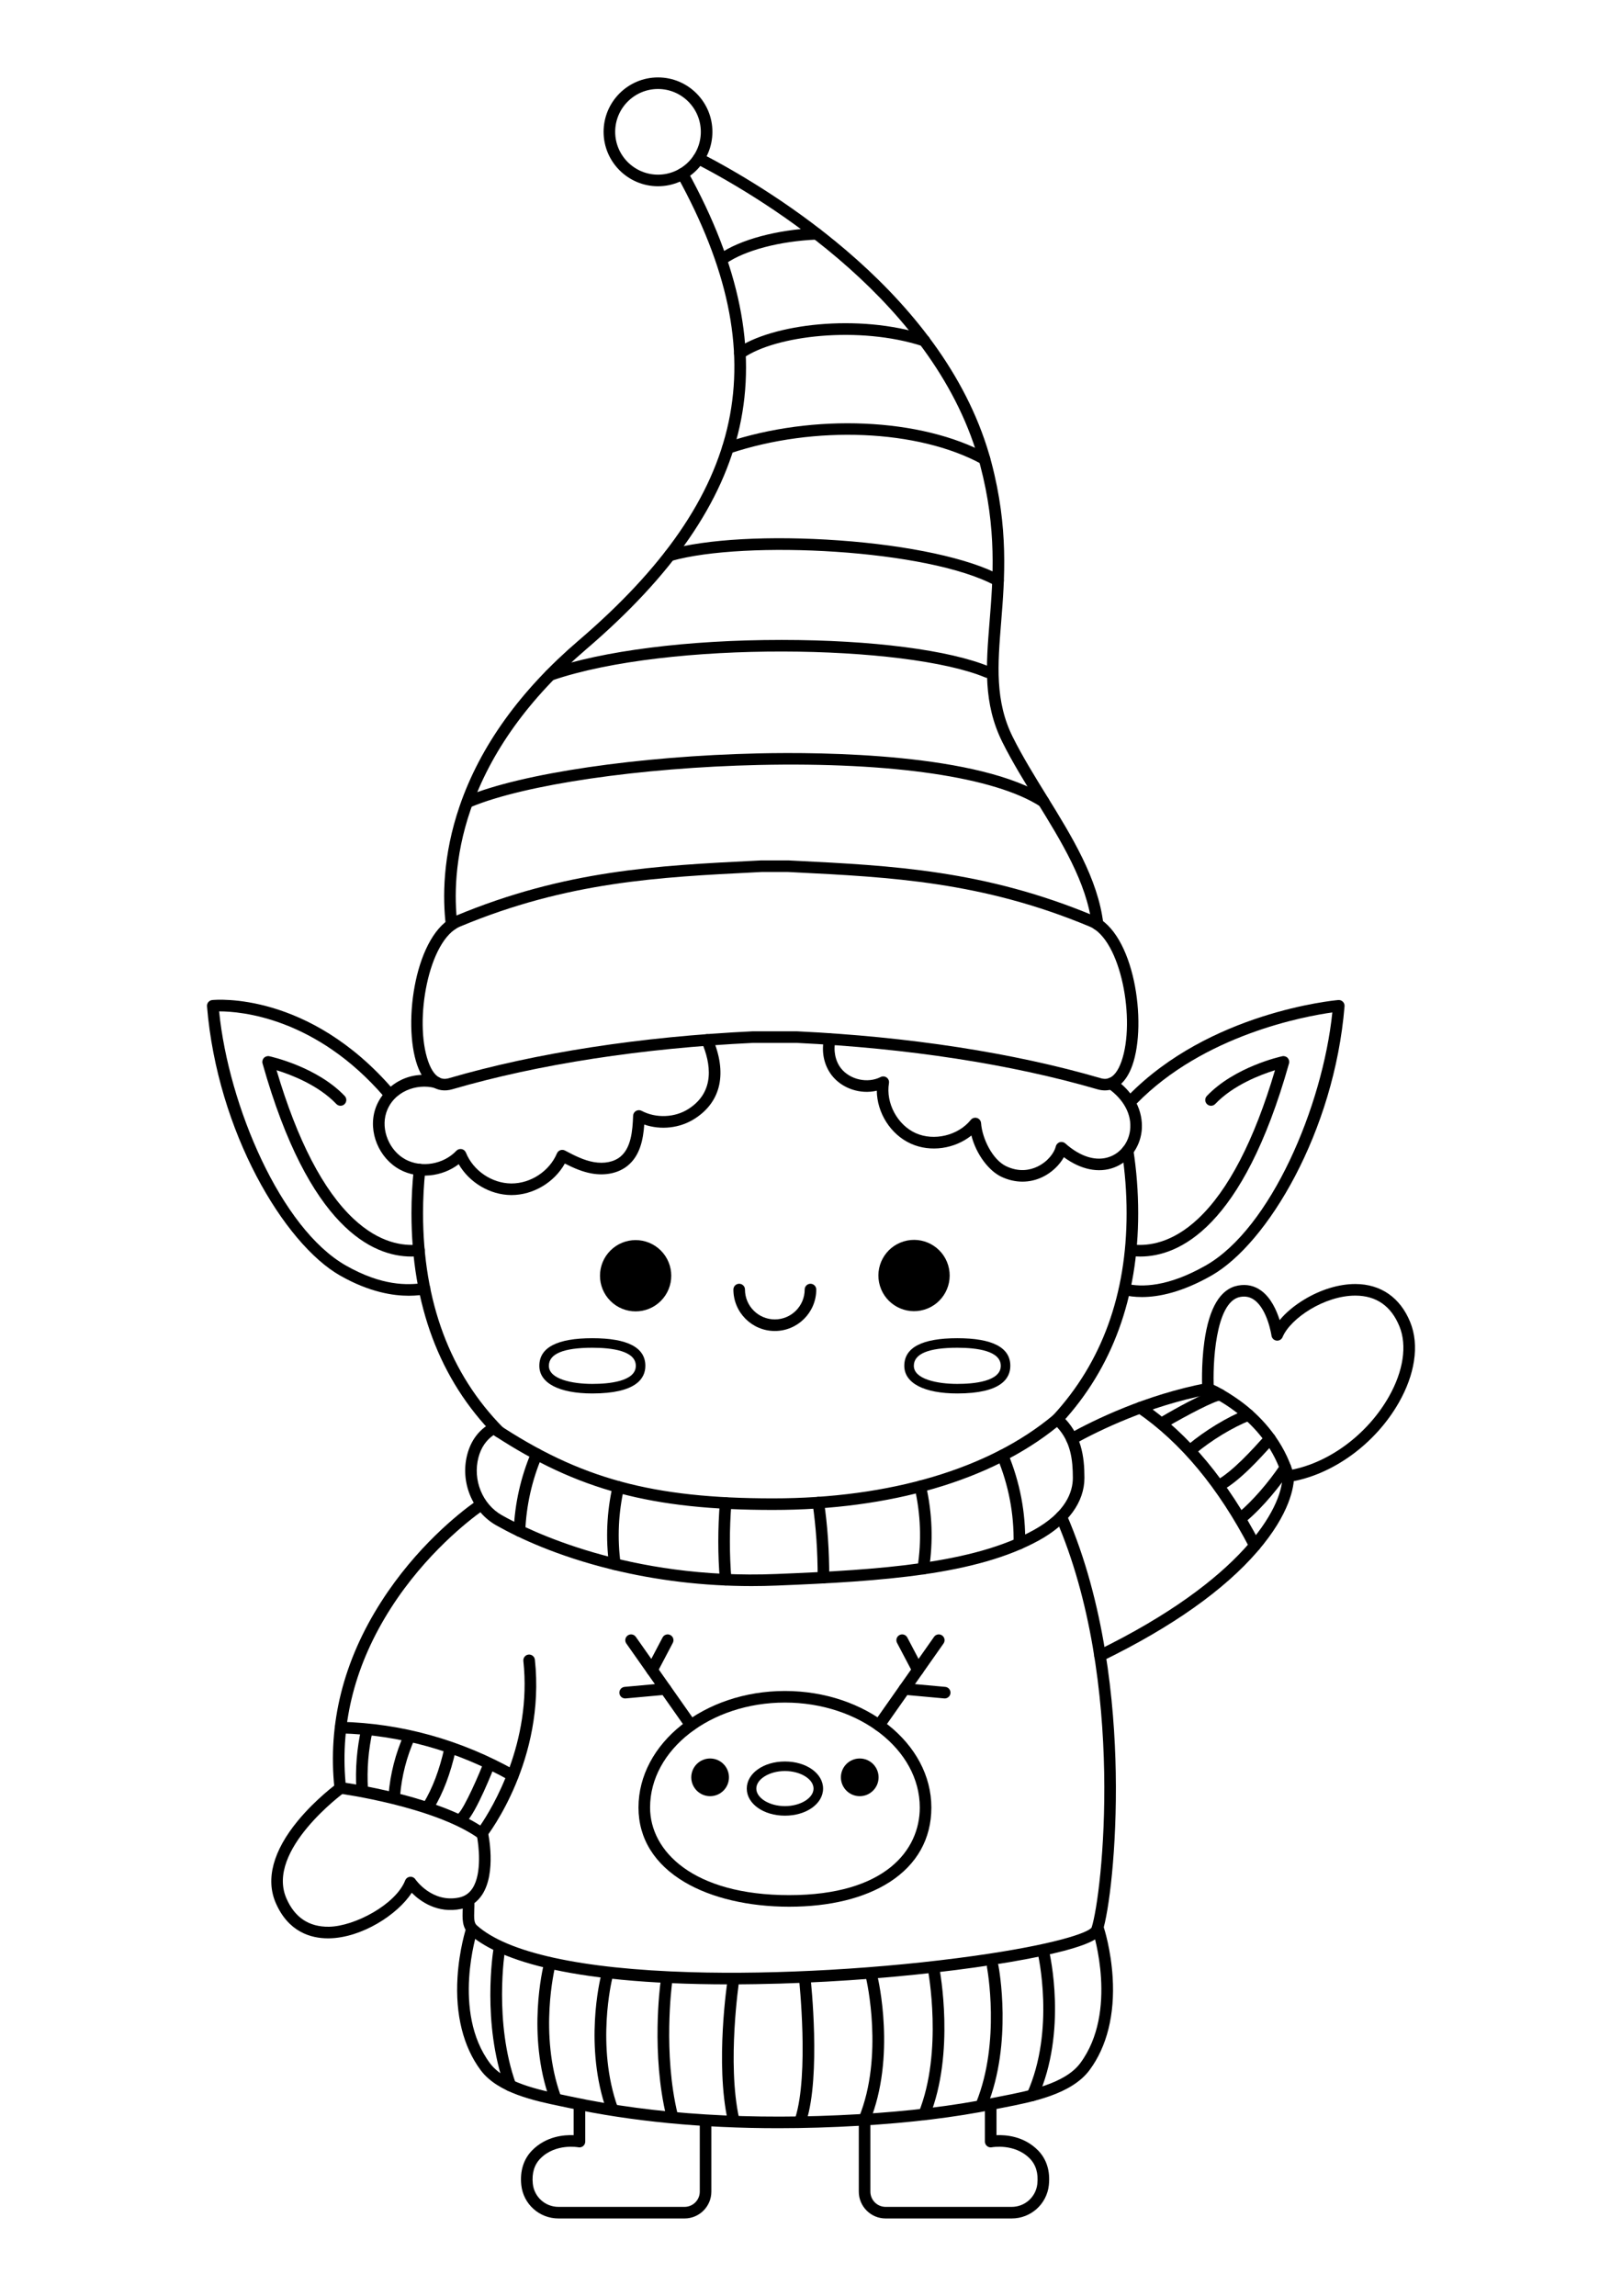 <?xml version="1.0" encoding="utf-8"?>
<!-- Generator: Adobe Illustrator 27.5.0, SVG Export Plug-In . SVG Version: 6.00 Build 0)  -->
<svg xmlns="http://www.w3.org/2000/svg" xmlns:xlink="http://www.w3.org/1999/xlink" viewBox="0 0 1920.358 3117.603" width="595" height="842" preserveAspectRatio="xMidYMid meet" data-scaled="true">
<g id="white_background">
	<rect x="0" y="0" style="fill:#FFFFFF;" width="1920.358" height="3117.603"/>
</g>
<g id="design">
	<g>
		<g>
			<g>
				<g>
					<path d="M536.421,1952.041c-2.029,0-4.058-0.78-5.596-2.337c-75.189-76.114-113.311-177.832-113.311-302.329
						c0-20.042,1.071-40.228,3.181-59.999c0.462-4.319,4.353-7.433,8.659-6.988c4.32,0.461,7.449,4.337,6.988,8.659
						c-2.052,19.216-3.093,38.841-3.093,58.328c0,120.211,36.595,218.207,108.769,291.27c3.055,3.091,3.023,8.074-0.067,11.127
						C540.417,1951.286,538.418,1952.041,536.421,1952.041z"/>
				</g>
			</g>
			<g>
				<g>
					<path d="M1294.684,1935.151c-1.983,0-3.963-0.739-5.485-2.228c-3.082-3.01-3.194-7.914-0.219-11.034
						c0.009-0.008,0.019-0.018,0.032-0.031c66.246-71.868,99.837-164.219,99.837-274.484c0-28.03-2.158-56.173-6.416-83.649
						c-0.664-4.294,2.278-8.314,6.571-8.98c4.276-0.661,8.312,2.273,8.979,6.57c4.38,28.27,6.6,57.227,6.6,86.059
						c0,114.387-35.016,210.351-104.078,285.229c-0.071,0.078-0.144,0.154-0.219,0.228
						C1298.745,1934.374,1296.714,1935.151,1294.684,1935.151z"/>
				</g>
			</g>
			<g>
				<g>
					<g>
						<path d="M413.79,1759.509c-21.079,0-53.276-4.684-93.233-27.419c-76.042-43.269-166.764-195.365-180.735-365.64
							c-0.351-4.269,2.78-8.036,7.042-8.469c5.289-0.544,131.01-11.71,245.66,121.312c2.836,3.291,2.467,8.259-0.824,11.097
							c-3.288,2.838-8.26,2.469-11.096-0.823c-92.974-107.875-194.799-116.21-223.952-116.21c-0.134,0-0.268,0-0.4,0
							c12.878,128.143,83.72,294.777,172.088,345.056c49.201,27.997,83.94,26.944,105.785,23.72
							c4.312-0.641,8.297,2.334,8.932,6.633c0.636,4.299-2.336,8.297-6.633,8.932
							C431.836,1758.377,424.156,1759.509,413.79,1759.509z"/>
					</g>
				</g>
				<g>
					<g>
						<path d="M417.299,1706.267c-52.487,0-139.069-38.792-202.049-262.167c-0.749-2.656-0.051-5.514,1.842-7.525
							c1.891-2.013,4.697-2.881,7.398-2.299c2.625,0.57,64.709,14.398,102.369,53.986c2.995,3.15,2.87,8.13-0.277,11.122
							c-3.15,2.995-8.128,2.871-11.124-0.276c-24.413-25.665-61.593-39.792-81.181-45.846
							c28.274,95.449,63.48,163.343,104.73,201.917c35.056,32.782,67.111,37.028,87.825,34.848c4.326-0.481,8.196,2.671,8.654,6.993
							c0.458,4.322-2.672,8.195-6.993,8.654C424.969,1706.049,421.228,1706.267,417.299,1706.267z"/>
					</g>
				</g>
			</g>
			<g>
				<g>
					<g>
						<path d="M1409.6,1761.273c-9.774,0-18.132-1.16-25.077-2.808c-4.228-1.003-6.841-5.244-5.839-9.469
							c1.004-4.228,5.24-6.851,9.472-5.839c20.828,4.942,56.505,4.661,108.183-24.746c88.039-50.092,158.68-215.663,171.939-343.611
							c-36.963,5.152-174.243,30.035-265.942,123.9c-3.038,3.112-8.017,3.162-11.126,0.129c-3.108-3.038-3.166-8.018-0.13-11.127
							c110.402-113.005,278.152-129.102,285.24-129.733c2.305-0.205,4.594,0.62,6.241,2.253c1.646,1.635,2.486,3.914,2.296,6.226
							c-13.969,170.275-104.692,322.371-180.736,365.64C1464.525,1754.62,1433.007,1761.273,1409.6,1761.273z"/>
					</g>
				</g>
				<g>
					<g>
						<path d="M1407.38,1706.267c-3.933,0-7.667-0.218-11.193-0.592c-4.321-0.458-7.451-4.332-6.993-8.654
							c0.457-4.322,4.333-7.466,8.653-6.993c20.716,2.193,52.77-2.061,87.825-34.848c41.251-38.575,76.457-106.468,104.731-201.917
							c-19.588,6.054-56.77,20.181-81.183,45.846c-2.995,3.147-7.976,3.274-11.122,0.276c-3.149-2.993-3.274-7.973-0.279-11.122
							c37.661-39.587,99.745-53.416,102.37-53.986c2.689-0.585,5.504,0.286,7.398,2.299c1.893,2.01,2.591,4.869,1.842,7.525
							C1546.453,1667.46,1459.869,1706.267,1407.38,1706.267z"/>
					</g>
				</g>
			</g>
			<g>
				<g>
					<g>
						<path d="M1359.419,1480.672c-3.37,0-6.866-0.516-10.467-1.567c-116.61-33.99-257.754-55.753-408.172-62.933h-59.475
							c-150.419,7.18-291.561,28.944-408.172,62.933c-20.871,6.092-38.258-5.732-47.689-32.425
							c-20.5-58.024-2.552-180.23,51.974-202.999c148.521-62.022,274.159-68.283,407.173-74.911l8.112-0.405
							c0.13-0.005,0.262-0.008,0.392-0.008h35.894c0.13,0,0.262,0.003,0.392,0.008l8.112,0.405
							c133.016,6.628,258.653,12.89,407.174,74.911c54.526,22.769,72.473,144.972,51.973,202.996
							C1388.837,1468.768,1375.587,1480.672,1359.419,1480.672z M881.118,1400.439h59.85c0.125,0,0.25,0.003,0.375,0.008
							c151.709,7.228,294.18,29.205,412.012,63.554c4.594,1.337,18.568,5.41,28.45-22.564c19.623-55.538-0.498-165.406-43.2-183.237
							c-145.986-60.961-270.29-67.154-401.893-73.714l-7.918-0.395h-35.501l-7.917,0.395
							c-131.602,6.56-255.907,12.753-401.893,73.714c-42.703,17.831-62.823,127.7-43.202,183.237
							c9.882,27.974,23.854,23.895,28.45,22.564c117.831-34.349,260.303-56.325,412.012-63.554
							C880.869,1400.442,880.993,1400.439,881.118,1400.439z"/>
					</g>
				</g>
				<g>
					<g>
						<path d="M495.132,1096.474c-3.08,0-6.003-1.818-7.264-4.838c-1.675-4.008,0.219-8.616,4.228-10.289
							c74.825-31.248,234.331-54.687,396.91-58.33c87.291-1.955,300.181-0.124,391.34,58.989c3.646,2.362,4.685,7.236,2.322,10.882
							c-2.367,3.641-7.241,4.681-10.882,2.319c-61.603-39.944-200.985-60.495-382.428-56.459
							c-160.802,3.603-318.012,26.559-391.198,57.118C497.169,1096.279,496.142,1096.474,495.132,1096.474z"/>
					</g>
				</g>
				<g>
					<g>
						<path d="M605.935,924.395c-3.267,0-6.321-2.051-7.441-5.315c-1.411-4.109,0.776-8.583,4.885-9.995
							c74.257-25.503,189.565-40.114,316.484-40.114c0.35,0,0.694,0,1.045,0c122.135,0.079,227.604,13.712,282.129,36.471
							c4.01,1.674,5.903,6.281,4.229,10.292c-1.671,4.013-6.28,5.904-10.29,4.231c-107.555-44.899-430.064-50.409-588.485,4.003
							C607.644,924.258,606.782,924.395,605.935,924.395z"/>
					</g>
				</g>
				<g>
					<g>
						<path d="M1214.238,796.211c-1.272,0-2.565-0.309-3.761-0.962c-90.376-49.317-339.49-62.045-440.133-33.481
							c-4.176,1.195-8.53-1.238-9.717-5.418c-1.186-4.18,1.241-8.532,5.421-9.717c51.802-14.705,138.589-19.495,232.157-12.806
							c95.514,6.826,177.687,24.624,219.81,47.608c3.814,2.081,5.219,6.861,3.138,10.674
							C1219.724,794.727,1217.025,796.211,1214.238,796.211z"/>
					</g>
				</g>
				<g>
					<g>
						<path d="M1195.798,631.162c-1.273,0-2.565-0.309-3.761-0.962c-86.283-47.082-226.978-53.014-342.143-14.426
							c-4.115,1.382-8.58-0.838-9.96-4.96c-1.38-4.119,0.84-8.578,4.96-9.958c118.999-39.879,264.851-33.486,354.681,15.53
							c3.814,2.081,5.219,6.861,3.138,10.674C1201.283,629.679,1198.584,631.162,1195.798,631.162z"/>
					</g>
				</g>
				<g>
					<g>
						<path d="M863.67,487.613c-2.482,0-4.927-1.175-6.456-3.365c-2.489-3.563-1.618-8.467,1.946-10.955
							c47.078-32.876,164.383-48.439,257.436-18.196c4.132,1.342,6.393,5.78,5.051,9.912c-1.343,4.134-5.78,6.403-9.915,5.051
							c-86.115-27.982-199.611-14.561-243.563,16.135C866.797,487.152,865.226,487.613,863.67,487.613z"/>
					</g>
				</g>
				<g>
					<g>
						<path d="M840.079,359.329c-2.482,0-4.927-1.175-6.456-3.365c-2.489-3.562-1.618-8.466,1.944-10.955
							c28.064-19.599,78.551-33.169,131.758-35.412c4.281-0.203,8.009,3.187,8.191,7.53c0.184,4.342-3.187,8.008-7.528,8.193
							c-50.381,2.124-97.668,14.611-123.411,32.592C843.206,358.868,841.635,359.329,840.079,359.329z"/>
					</g>
				</g>
				<g>
					<g>
						<path d="M1349.4,1263.005c-3.928,0-7.323-2.937-7.802-6.935c-6.881-57.543-41.481-113.557-74.942-167.73
							c-16.149-26.144-32.848-53.178-46.392-80.259c-26.476-52.953-22.351-104.24-17.574-163.629
							c4.754-59.103,10.143-126.092-12.706-212.599c-57.757-218.698-289.218-359.305-386.053-409.605
							c-3.856-2.005-5.357-6.752-3.354-10.608c2.003-3.859,6.752-5.352,10.608-3.357c98.693,51.267,334.649,194.775,394.012,419.552
							c23.535,89.107,18.032,157.519,13.176,217.88c-4.588,57.039-8.551,106.301,15.963,155.327
							c13.227,26.45,29.739,53.178,45.706,79.031c34.357,55.621,69.884,113.139,77.179,174.128c0.516,4.314-2.563,8.231-6.878,8.745
							C1350.028,1262.984,1349.712,1263.005,1349.4,1263.005z"/>
					</g>
				</g>
				<g>
					<g>
						<path d="M472.021,1263.425c-3.927,0-7.322-2.934-7.802-6.932c-4.358-36.327-4.646-93.923,18.737-162.004
							c27.893-81.21,82.226-156.798,161.489-224.663c229.29-196.286,269.451-384.694,134.285-629.989
							c-2.097-3.805-0.713-8.59,3.094-10.689c3.805-2.099,8.592-0.709,10.687,3.094c70.838,128.556,93.968,242.146,70.714,347.259
							c-22.727,102.728-90.943,201.603-208.546,302.279c-77.104,66.014-129.873,139.3-156.841,217.82
							c-22.415,65.268-22.158,120.324-17.995,155.02c0.517,4.314-2.561,8.231-6.875,8.747
							C472.651,1263.405,472.334,1263.425,472.021,1263.425z"/>
					</g>
				</g>
				<g>
					<g>
						<path d="M752.372,252.901c-40.745,0-73.893-33.147-73.893-73.891c0-40.745,33.149-73.893,73.893-73.893
							c40.746,0,73.895,33.149,73.895,73.893C826.267,219.755,793.118,252.901,752.372,252.901z M752.372,120.849
							c-32.069,0-58.158,26.09-58.158,58.161c0,32.068,26.089,58.158,58.158,58.158c32.069,0,58.16-26.09,58.16-58.158
							C810.531,146.94,784.441,120.849,752.372,120.849z"/>
					</g>
				</g>
			</g>
			<g>
				<g>
					<path d="M553.395,1622.786c-0.2,0-0.4,0-0.6-0.003c-28.884-0.256-56.715-17.042-71.107-41.906
						c-22.484,17.201-54.914,20.69-79.617,7.479c-28.851-15.421-43.698-51.497-33.8-82.127
						c9.749-30.235,44.213-54.983,84.993-44.031c4.197,1.124,6.687,5.438,5.561,9.636c-1.127,4.195-5.449,6.692-9.637,5.56
						c-24.378-6.532-56.525,4.471-65.942,33.668c-7.504,23.224,4.269,51.672,26.244,63.419
						c21.875,11.692,51.531,6.621,68.979-11.798c1.843-1.944,4.547-2.805,7.181-2.319c2.632,0.501,4.828,2.306,5.828,4.793
						c9.834,24.432,35.102,41.659,61.448,41.894c0.161,0,0.325,0,0.487,0c26.185,0,51.498-16.728,61.678-40.826
						c0.858-2.033,2.532-3.613,4.612-4.352c2.077-0.737,4.372-0.572,6.323,0.463c13.546,7.188,25.841,13.327,39.108,15.667
						c14.193,2.524,27.351-0.142,36.118-7.312c14.554-11.925,16.571-34.959,17.316-55.614c0.099-2.709,1.582-5.175,3.929-6.53
						c2.348-1.354,5.227-1.407,7.62-0.137c19.602,10.398,45.278,9.309,63.884-2.717c36.622-23.629,29.882-62.224,17.78-90.441
						c-1.713-3.993,0.137-8.618,4.129-10.332c3.997-1.711,8.618,0.137,10.332,4.129c20.486,47.765,12.067,86.781-23.705,109.863
						c-20.25,13.084-46.177,15.925-68.833,8.145c-1.496,20.832-5.91,42.228-22.484,55.809
						c-12.33,10.087-30.127,13.963-48.832,10.629c-12.879-2.271-24.749-7.484-36.546-13.505
						C611.498,1605.597,582.896,1622.786,553.395,1622.786z"/>
				</g>
			</g>
			<g>
				<g>
					<path d="M1247.371,1604.574c-9.773,0-19.66-2.296-29.16-6.879c-16.005-7.72-33.492-29.506-40.173-55.779
						c-22.643,18.09-55.449,23.108-82.127,11.135c-27.67-12.421-46.068-41.909-46.371-71.984
						c-22.028,5.231-46.962-2.694-61.067-20.743c-10.835-13.864-14.683-32.934-10.294-51.011c1.024-4.221,5.268-6.821,9.501-5.79
						c4.223,1.025,6.814,5.279,5.789,9.502c-3.214,13.241-0.377,27.655,7.403,37.613c12.136,15.528,36.291,20.87,53.841,11.897
						c2.648-1.355,5.833-1.099,8.23,0.658c2.399,1.76,3.602,4.717,3.109,7.651c-4.514,26.883,11.431,56.687,36.304,67.853
						c24.867,11.16,57.737,3.266,74.823-17.978c2.027-2.519,5.379-3.547,8.47-2.58c3.085,0.962,5.269,3.712,5.507,6.932
						c1.554,21.082,15.545,49.601,33.895,58.452c18.039,8.704,33.049,5.198,42.466,0.724c14.412-6.849,23.147-19.067,25.163-27.523
						c0.642-2.691,2.648-4.846,5.287-5.679c2.637-0.828,5.519-0.215,7.588,1.62c20.843,18.497,42.412,24.88,60.738,17.996
						c14.712-5.532,25.151-19.254,27.242-35.81c2.658-21.049-8.337-41.889-30.168-57.176c-3.559-2.491-4.425-7.398-1.932-10.955
						c2.494-3.565,7.402-4.426,10.958-1.932c38.02,26.625,38.368,59.245,36.753,72.035c-2.826,22.364-17.124,40.972-37.317,48.565
						c-21.044,7.92-45.454,2.785-68.197-14.034c-6.074,11.008-16.848,21.159-29.363,27.103
						C1265.682,1602.536,1256.577,1604.574,1247.371,1604.574z"/>
				</g>
			</g>
			<g>
				<g>
					<g>
						<g>
							
								<ellipse transform="matrix(0.707 -0.707 0.707 0.707 -1013.488 1018.12)" cx="722.235" cy="1732.448" rx="48.406" ry="48.406"/>
						</g>
					</g>
					<g>
						<g>
							
								<ellipse transform="matrix(0.957 -0.29 0.29 0.957 -454.845 393.057)" cx="1099.852" cy="1732.448" rx="48.407" ry="48.406"/>
						</g>
					</g>
				</g>
				<g>
					<g>
						<path d="M911.043,1807.378c-31.029,0-56.273-25.245-56.273-56.275c0-4.345,3.523-7.866,7.868-7.866
							c4.345,0,7.868,3.522,7.868,7.866c0,22.353,18.185,40.542,40.538,40.542s40.539-18.188,40.539-40.542
							c0-4.345,3.523-7.866,7.868-7.866c4.345,0,7.867,3.522,7.867,7.866C967.318,1782.133,942.073,1807.378,911.043,1807.378z"/>
					</g>
				</g>
				<g>
					<g>
						<g>
							<path d="M663.191,1892.196c-45.086,0-72.003-14.026-72.003-37.519c0-24.895,24.226-37.519,72.003-37.519
								c47.778,0,72.004,12.624,72.004,37.519C735.195,1871.792,722.703,1892.196,663.191,1892.196z M663.191,1830.121
								c-39.176,0-59.04,8.261-59.04,24.556c0,18.125,31.804,24.556,59.04,24.556c22.05,0,59.041-3.19,59.041-24.556
								C722.232,1834.382,690.125,1830.121,663.191,1830.121z"/>
						</g>
					</g>
					<g>
						<g>
							<path d="M1158.895,1892.196c-45.086,0-72.004-14.026-72.004-37.519c0-24.895,24.226-37.519,72.004-37.519
								c47.779,0,72.005,12.624,72.005,37.519C1230.9,1871.792,1218.408,1892.196,1158.895,1892.196z M1158.895,1830.121
								c-39.176,0-59.041,8.261-59.041,24.556c0,18.125,31.805,24.556,59.041,24.556c22.051,0,59.042-3.19,59.042-24.556
								C1217.937,1834.382,1185.83,1830.121,1158.895,1830.121z"/>
						</g>
					</g>
				</g>
			</g>
		</g>
		<g>
			<g>
				<g>
					<path d="M879.542,2153.765c-65.279,0-129.31-7.628-190.796-22.756c-73.538-18.09-125.507-42.489-156.156-59.769
						c-32.557-18.361-49.091-58.781-39.314-96.115c5.007-19.123,15.768-33.45,31.986-42.588c2.572-1.453,5.744-1.339,8.208,0.296
						c113.461,75.172,211.574,101.817,374.934,101.817c158.907,0,294.305-40.276,381.252-113.405
						c2.998-2.524,7.402-2.453,10.322,0.17c27.828,25.002,31.583,57.176,31.586,85.35c0.002,32.891-21.965,63.078-61.859,85.001
						c-85.306,46.876-211.779,55.502-356.182,61.313C902.164,2153.535,890.833,2153.765,879.542,2153.765z M529.001,1948.731
						c-10.164,6.995-17.05,17.194-20.504,30.379c-7.995,30.536,5.388,63.518,31.823,78.423
						c36.82,20.763,172.524,87.92,372.57,79.823c142.379-5.729,266.932-14.153,349.237-59.379
						c44.388-24.394,53.704-52.191,53.701-71.212c-0.003-24.032-2.743-48.864-21.553-68.936
						c-89.902,72.638-226.549,112.555-385.871,112.555C743.561,2050.384,643.602,2023.719,529.001,1948.731z"/>
				</g>
			</g>
			<g>
				<g>
					<path d="M564.244,2086.698c-0.104,0-0.208,0-0.313-0.005c-4.342-0.169-7.723-3.828-7.554-8.17
						c1.434-36.643,9.492-72.569,23.944-106.787c1.147-2.927,3.995-5.005,7.327-5.005c4.345,0,7.868,3.509,7.868,7.854v0.025
						c0,1.053-0.211,2.096-0.623,3.066c-13.762,32.519-21.431,66.658-22.794,101.465
						C571.935,2083.376,568.447,2086.698,564.244,2086.698z"/>
				</g>
			</g>
			<g>
				<g>
					<path d="M693.78,2132.02c-3.876,0-7.251-2.866-7.786-6.813c-4.866-35.924-3.237-72.192,4.842-107.797
						c0.962-4.238,5.179-6.902,9.413-5.93c4.238,0.959,6.893,5.175,5.932,9.413c-7.661,33.762-9.207,68.149-4.594,102.202
						c0.582,4.307-2.435,8.269-6.741,8.851C694.488,2131.994,694.133,2132.02,693.78,2132.02z"/>
				</g>
			</g>
			<g>
				<g>
					<path d="M844.229,2152.993c-4.05,0-7.489-3.109-7.831-7.216c-2.847-34.179-2.847-70.658-0.001-105.491
						c0.354-4.329,4.167-7.522,8.482-7.2c4.331,0.354,7.555,4.152,7.2,8.482c-2.776,33.987-2.776,69.569-0.001,102.903
						c0.361,4.329-2.857,8.132-7.187,8.494C844.668,2152.983,844.448,2152.993,844.229,2152.993z"/>
				</g>
			</g>
			<g>
				<g>
					<path d="M1243.186,2103.911c-0.052,0-0.104,0-0.157,0c-4.344-0.086-7.797-3.676-7.712-8.021
						c0.784-39.957-6.698-79.162-22.238-116.524c-1.669-4.01,0.23-8.616,4.242-10.284c4.018-1.666,8.62,0.23,10.286,4.243
						c16.382,39.385,24.27,80.724,23.443,122.874C1250.965,2100.491,1247.459,2103.911,1243.186,2103.911z"/>
				</g>
			</g>
			<g>
				<g>
					<path d="M1112.605,2137.957c-0.405,0-0.815-0.033-1.229-0.096c-4.293-0.674-7.227-4.699-6.554-8.99
						c5.666-36.142,4.35-72.706-3.913-108.683c-0.972-4.236,1.672-8.456,5.907-9.431c4.232-0.957,8.455,1.674,9.428,5.907
						c8.714,37.942,10.102,76.514,4.123,114.643C1119.759,2135.187,1116.412,2137.957,1112.605,2137.957z"/>
				</g>
			</g>
			<g>
				<g>
					<path d="M977.081,2150.137c-0.004,0-0.008,0-0.011,0c-4.346-0.005-7.862-3.532-7.856-7.879
						c0.053-35.519-2.265-69.39-6.889-100.673c-0.635-4.296,2.334-8.297,6.632-8.932c4.29-0.643,8.299,2.332,8.933,6.633
						c4.737,32.048,7.112,66.701,7.059,102.997C984.942,2146.623,981.42,2150.137,977.081,2150.137z"/>
				</g>
			</g>
		</g>
		<g>
			<g>
				<path d="M512.905,2497.55c-1.572,0-3.157-0.471-4.534-1.443c-61.129-43.185-187.364-60.379-188.633-60.548
					c-3.598-0.479-6.403-3.357-6.787-6.965c-9.342-87.823,11.969-173.077,63.344-253.392
					c47.609-74.43,105.335-120.026,127.944-136.174c3.538-2.524,8.447-1.704,10.974,1.83c2.525,3.534,1.706,8.449-1.829,10.975
					c-17.059,12.183-76.408,57.703-123.833,131.847c-48.212,75.37-68.905,155.127-61.547,237.173
					c25.902,3.917,124.75,20.809,182.949,58.037c15.92-23.295,70.488-112.4,58.552-223.445c-0.465-4.32,2.661-8.198,6.982-8.664
					c4.314-0.456,8.199,2.663,8.663,6.982c14.568,135.526-62.733,236.52-66.031,240.753
					C517.57,2496.502,515.252,2497.55,512.905,2497.55z"/>
			</g>
		</g>
		<g>
			<g>
				<path d="M849.729,2694.582c-228.601,0-318.857-36.818-354.152-68.582c-9.399-8.461-8.928-20.827-8.473-32.784
					c0.13-3.438,0.267-6.996,0.192-10.55c-0.09-4.345,3.36-7.937,7.704-8.028c0.054,0,0.11,0,0.166,0
					c4.269,0,7.773,3.415,7.863,7.704c0.082,4.015-0.062,7.808-0.201,11.474c-0.401,10.515-0.457,17.128,3.276,20.487
					c41.448,37.304,141.833,59.344,290.303,63.734c117.819,3.496,261.964-4.801,385.589-22.166
					c108.29-15.211,154.482-31.262,159.306-38.43c14.225-43.324,47.425-333.789-48.433-554.683
					c-1.731-3.985,0.099-8.618,4.085-10.35c3.986-1.719,8.621,0.101,10.349,4.086c52.129,120.125,65.095,256.602,66.793,349.942
					c1.91,105.042-9.575,191.109-17.939,216.204c-2.275,6.826-10.297,15.305-52.54,26.458
					c-77.354,20.422-245.946,42.504-418.506,45.2C872.964,2694.488,861.172,2694.582,849.729,2694.582z M1341.37,2617.338
					c0,0,0,0-0.001,0H1341.37z"/>
			</g>
		</g>
		<g>
			<g>
				<path d="M915.699,2889.908c-103.749,0-199.315-9.251-285.188-27.66c-2.985-0.638-6.113-1.289-9.352-1.962
					c-36.468-7.585-86.412-17.971-109.666-49.216c-23.684-31.825-34.551-75.43-31.429-126.097
					c2.334-37.861,11.484-66.093,11.873-67.275c1.355-4.129,5.798-6.37,9.924-5.021c4.128,1.352,6.378,5.795,5.028,9.922
					c-0.354,1.084-34.816,109.144,17.228,179.078c19.685,26.45,66.248,36.131,100.246,43.203c3.271,0.681,6.431,1.337,9.448,1.985
					c113.985,24.435,245.449,32.526,390.726,24.058c68.715-4.008,128.35-11.249,182.317-22.133
					c3.529-0.712,7.257-1.433,11.139-2.185c36.683-7.107,86.925-16.837,107.83-44.927c52.044-69.934,17.582-177.994,17.228-179.078
					c-1.349-4.127,0.9-8.57,5.028-9.922c4.127-1.344,8.57,0.894,9.923,5.021c0.389,1.182,9.539,29.415,11.873,67.275
					c3.124,50.667-7.745,94.272-31.429,126.097c-24.547,32.984-78.251,43.385-117.462,50.98c-3.839,0.744-7.528,1.458-11.018,2.162
					c-54.698,11.033-115.053,18.366-184.512,22.417C987.947,2888.817,951.337,2889.908,915.699,2889.908z"/>
			</g>
		</g>
		<g>
			<g>
				<path d="M304.172,2632.101c-23.266,0.003-53.825-8.56-70.968-48.044c-14.006-32.263-3.619-70.873,30.036-111.658
					c24.546-29.746,52.549-50.158,53.729-51.011c3.524-2.55,8.436-1.76,10.985,1.757c2.548,3.519,1.762,8.436-1.755,10.986
					c-1.071,0.777-106.86,78.476-78.561,143.658c11.318,26.073,30.711,38.97,57.956,38.567
					c34.934-0.623,90.612-30.352,103.38-62.878c1.064-2.712,3.538-4.613,6.432-4.942c2.895-0.347,5.733,0.967,7.38,3.367
					c0.904,1.301,22.876,32.235,59.181,24.819c7.966-1.633,14.008-5.757,18.467-12.611c13.205-20.298,8.518-59.396,5.599-72.749
					c-0.929-4.246,1.76-8.439,6.004-9.368c4.256-0.927,8.44,1.76,9.366,6.006c0.486,2.223,11.679,54.781-7.78,84.692
					c-6.778,10.418-16.368,16.961-28.501,19.444c-32.567,6.679-55.798-10.416-67.255-21.918
					c-19.172,29.645-67.802,61.083-111.995,61.868C305.312,2632.096,304.743,2632.101,304.172,2632.101z"/>
			</g>
		</g>
		<g>
			<g>
				<path d="M1608.391,2012.452c-3.812,0-7.16-2.775-7.764-6.659c-0.668-4.294,2.271-8.317,6.565-8.985
					c54.073-8.411,108.243-47.849,138.002-100.473c19.591-34.645,24.776-69.356,14.226-95.232
					c-11.251-27.594-31.316-41.653-59.637-41.785c-0.129,0-0.263,0-0.392,0c-41.648,0-87.99,30.744-98.708,56.343
					c-1.369,3.269-4.756,5.211-8.264,4.765c-3.513-0.453-6.29-3.198-6.784-6.707c-0.049-0.344-5.253-35.445-23.352-48.495
					c-5.647-4.076-11.912-5.416-19.149-4.101c-34.364,6.233-37.465,93.938-35.84,124.168c0.233,4.34-3.095,8.046-7.435,8.279
					c-4.312,0.205-8.045-3.094-8.278-7.433c-0.069-1.291-1.646-31.995,2.865-64.346c6.437-46.175,21.874-71.795,45.879-76.152
					c11.519-2.084,22.018,0.215,31.197,6.849c13.338,9.636,21.019,26.769,25.214,40.114c8.231-10.019,19.751-19.72,33.478-28.002
					c22.475-13.563,47.025-21.016,69.183-21.016c0.155,0,0.307,0,0.46,0c34.31,0.162,60.637,18.48,74.134,51.581
					c6.44,15.793,8.158,33.726,5.106,53.302c-2.839,18.214-9.636,36.924-20.207,55.614c-32.036,56.654-90.633,99.153-149.28,108.278
					C1609.201,2012.422,1608.794,2012.452,1608.391,2012.452z"/>
			</g>
		</g>
		<g>
			<g>
				<path d="M1352.768,2256.116c-2.913,0-5.713-1.623-7.076-4.418c-1.907-3.904-0.286-8.616,3.619-10.522
					c196.617-95.969,250.308-192.597,251.212-235.499c-21.89-73.362-89.616-106.323-101.947-111.785
					c-79.946,15.616-147.152,48.53-180.286,66.878c-3.805,2.112-8.589,0.732-10.694-3.071c-2.105-3.801-0.73-8.588,3.071-10.692
					c34.292-18.991,104.226-53.211,187.3-69.022c6.485-1.347,35.876,16.657,51.597,29.088c22.919,18.12,53.043,49.365,66.393,95.315
					c0.208,0.714,0.313,1.453,0.313,2.195c0,13.411-4.846,50.219-49.736,102.214c-45.412,52.599-116.174,102.566-210.32,148.521
					C1355.102,2255.861,1353.925,2256.116,1352.768,2256.116z"/>
			</g>
		</g>
		<g>
			<g>
				<path d="M555.09,2418.978c-1.305,0-2.627-0.324-3.846-1.01c-72.117-40.517-149.555-62.118-230.161-64.207
					c-4.343-0.111-7.774-3.724-7.661-8.066c0.112-4.347,3.708-7.882,8.069-7.661c83.193,2.152,163.086,24.432,237.46,66.217
					c3.789,2.127,5.134,6.925,3.005,10.712C560.513,2417.532,557.842,2418.978,555.09,2418.978z"/>
			</g>
		</g>
		<g>
			<g>
				<path d="M1563.066,2106.613c-2.846,0-5.593-1.549-6.992-4.248c-42.327-81.689-93.851-143.708-153.142-184.337
					c-3.584-2.456-4.499-7.352-2.043-10.935c2.453-3.588,7.35-4.501,10.937-2.043c61.454,42.107,114.686,106.058,158.218,190.073
					c1.999,3.859,0.492,8.608-3.366,10.606C1565.521,2106.33,1564.285,2106.613,1563.066,2106.613z"/>
			</g>
		</g>
		<g>
			<g>
				<path d="M350.556,2437.476c-4.129,0-7.594-3.22-7.846-7.398c-1.679-27.941,0.594-55.953,6.757-83.256
					c0.956-4.241,5.181-6.897,9.406-5.942c4.238,0.957,6.899,5.167,5.942,9.406c-5.836,25.857-7.989,52.388-6.398,78.851
					c0.26,4.337-3.045,8.064-7.382,8.324C350.875,2437.47,350.716,2437.476,350.556,2437.476z"/>
			</g>
		</g>
		<g>
			<g>
				<path d="M394.249,2445.565c-0.219,0-0.44-0.01-0.661-0.028c-4.331-0.362-7.548-4.162-7.188-8.494
					c2.366-28.445,9.46-56.087,21.084-82.157c1.769-3.972,6.416-5.75,10.389-3.983c3.969,1.77,5.751,6.421,3.981,10.388
					c-10.901,24.452-17.554,50.378-19.775,77.058C401.738,2442.456,398.299,2445.565,394.249,2445.565z"/>
			</g>
		</g>
		<g>
			<g>
				<path d="M440.59,2460.414c-1.388,0-2.791-0.367-4.065-1.137c-3.718-2.248-4.908-7.086-2.66-10.803
					c12.316-20.358,21.595-44.879,28.369-74.965c0.955-4.236,5.171-6.884,9.403-5.947c4.239,0.955,6.902,5.165,5.947,9.406
					c-7.152,31.764-17.049,57.816-30.255,79.648C445.852,2459.062,443.252,2460.414,440.59,2460.414z"/>
			</g>
		</g>
		<g>
			<g>
				<path d="M485.974,2476.865c-2.241,0-4.465-0.952-6.022-2.8c-2.799-3.324-2.374-8.286,0.951-11.087
					c8.279-6.973,30.427-57.973,34.414-69.542c1.418-4.106,5.898-6.281,10.002-4.873c4.108,1.417,6.29,5.894,4.875,10.003
					c-0.211,0.613-25.023,64.546-39.156,76.448C489.563,2476.258,487.763,2476.865,485.974,2476.865z"/>
			</g>
		</g>
		<g>
			<g>
				<path d="M1546.45,2067.494c-2.243,0-4.471-0.957-6.027-2.808c-2.795-3.327-2.365-8.289,0.962-11.084
					c18.427-15.482,40.122-40.403,56.619-65.04c2.419-3.61,7.305-4.58,10.914-2.16c3.61,2.418,4.578,7.304,2.16,10.915
					c-13.53,20.206-36.286,48.768-59.571,68.331C1550.033,2066.886,1548.237,2067.494,1546.45,2067.494z"/>
			</g>
		</g>
		<g>
			<g>
				<path d="M1514.039,2025.415c-2.781,0-5.476-1.478-6.907-4.089c-2.089-3.81-0.692-8.59,3.119-10.679
					c22.499-12.33,48.901-41.656,66.37-61.062l1.079-1.195c2.906-3.233,7.883-3.491,11.111-0.582
					c3.228,2.906,3.489,7.882,0.581,11.11l-1.076,1.198c-19.27,21.404-45.66,50.717-70.505,64.331
					C1516.613,2025.104,1515.317,2025.415,1514.039,2025.415z"/>
			</g>
		</g>
		<g>
			<g>
				<path d="M1476.904,1976.105c-2.242,0-4.469-0.954-6.026-2.805c-2.796-3.327-2.367-8.289,0.958-11.084
					c23.24-19.543,53.72-38.03,79.545-48.246c4.044-1.598,8.611,0.382,10.209,4.423c1.599,4.041-0.381,8.611-4.422,10.211
					c-24.357,9.634-53.173,27.129-75.205,45.654C1480.489,1975.498,1478.692,1976.105,1476.904,1976.105z"/>
			</g>
		</g>
		<g>
			<g>
				<path d="M1437.939,1939.787c-2.702,0-5.331-1.392-6.795-3.891c-2.196-3.75-0.938-8.568,2.81-10.765
					c60.628-35.527,77.725-38.907,81.522-39.096c4.37-0.137,8.032,3.127,8.25,7.466c0.217,4.339-3.126,8.033-7.465,8.251
					c-7.62,0.38-44.527,19.477-74.352,36.954C1440.66,1939.437,1439.29,1939.787,1437.939,1939.787z"/>
			</g>
		</g>
		<g>
			<g>
				<path d="M551.853,2839.93c-3.228,0-6.253-2-7.406-5.213c-31.444-87.699-16.165-184.387-15.5-188.458
					c0.7-4.289,4.743-7.203,9.03-6.494c4.288,0.699,7.197,4.742,6.499,9.029c-0.156,0.959-15.255,96.834,14.782,180.612
					c1.467,4.091-0.66,8.595-4.75,10.062C553.632,2839.781,552.734,2839.93,551.853,2839.93z"/>
			</g>
		</g>
		<g>
			<g>
				<path d="M612.756,2856.126c-3.228,0-6.254-2-7.406-5.213c-31.565-88.031-9.089-179.681-8.115-183.539
					c1.061-4.21,5.332-6.768,9.546-5.707c4.213,1.061,6.769,5.334,5.712,9.547c-0.225,0.899-22.239,90.978,7.669,174.386
					c1.467,4.091-0.66,8.595-4.75,10.061C614.535,2855.977,613.637,2856.126,612.756,2856.126z"/>
			</g>
		</g>
		<g>
			<g>
				<path d="M690.349,2872.221c-3.228,0-6.254-2-7.405-5.213c-31.565-88.034-9.089-179.683-8.116-183.542
					c1.062-4.21,5.338-6.762,9.546-5.707c4.213,1.061,6.769,5.334,5.712,9.548c-0.225,0.899-22.239,90.978,7.669,174.389
					c1.467,4.091-0.659,8.595-4.75,10.061C692.127,2872.072,691.23,2872.221,690.349,2872.221z"/>
			</g>
		</g>
		<g>
			<g>
				<path d="M771.383,2880.295c-3.545,0-6.764-2.413-7.638-6.011c-20.641-84.907-8.57-177.946-8.046-181.865
					c0.575-4.306,4.522-7.319,8.839-6.755c4.307,0.575,7.332,4.532,6.758,8.839c-0.124,0.932-12.187,94.097,7.74,176.065
					c1.027,4.223-1.565,8.477-5.786,9.502C772.624,2880.222,771.999,2880.295,771.383,2880.295z"/>
			</g>
		</g>
		<g>
			<g>
				<path d="M1260.939,2853.154c-1.077,0-2.172-0.223-3.22-0.694c-3.963-1.78-5.732-6.436-3.951-10.401
					c38.42-85.49,14.733-188.159,14.488-189.185c-1.004-4.228,1.61-8.469,5.839-9.472c4.224-1.015,8.468,1.61,9.471,5.836
					c1.046,4.408,25.145,108.952-15.445,199.272C1266.809,2851.427,1263.942,2853.154,1260.939,2853.154z"/>
			</g>
		</g>
		<g>
			<g>
				<path d="M1191.981,2865.395c-0.981,0-1.979-0.185-2.943-0.574c-4.029-1.625-5.976-6.211-4.349-10.241
					c33.225-82.259,14.726-181.987,14.535-182.984c-0.815-4.269,1.981-8.39,6.247-9.206c4.271-0.813,8.387,1.977,9.206,6.241
					c0.818,4.256,19.598,105.199-15.397,191.843C1198.041,2863.537,1195.094,2865.395,1191.981,2865.395z"/>
			</g>
		</g>
		<g>
			<g>
				<path d="M1113.813,2879.11c-0.981,0-1.979-0.185-2.943-0.575c-4.029-1.626-5.976-6.211-4.35-10.241
					c33.233-82.277,12.719-192.106,12.507-193.206c-0.819-4.266,1.975-8.39,6.241-9.21c4.269-0.813,8.389,1.972,9.211,6.238
					c0.899,4.671,21.628,115.425-13.368,202.072C1119.873,2877.252,1116.925,2879.11,1113.813,2879.11z"/>
			</g>
		</g>
		<g>
			<g>
				<path d="M1032.516,2886.189c-0.994,0-2.004-0.19-2.981-0.59c-4.021-1.646-5.943-6.241-4.296-10.261
					c34.2-83.454,10.193-187.091,9.946-188.127c-1.004-4.228,1.606-8.469,5.832-9.474c4.219-1.015,8.468,1.6,9.474,5.826
					c1.057,4.431,25.461,109.519-10.692,197.74C1038.551,2884.349,1035.614,2886.189,1032.516,2886.189z"/>
			</g>
		</g>
		<g>
			<g>
				<path d="M854.885,2886.189c-3.608,0-6.859-2.497-7.673-6.165c-17.363-78.235-0.81-188.57-0.096-193.228
					c0.658-4.294,4.667-7.231,8.966-6.588c4.295,0.658,7.243,4.674,6.586,8.968c-0.17,1.112-16.814,112.109-0.096,187.441
					c0.942,4.241-1.734,8.444-5.976,9.385C856.023,2886.128,855.45,2886.189,854.885,2886.189z"/>
			</g>
		</g>
		<g>
			<g>
				<path d="M946.281,2886.189c-0.79,0-1.594-0.119-2.386-0.372c-4.141-1.317-6.431-5.74-5.114-9.882
					c18.92-59.505,5.292-187.101,5.152-188.385c-0.471-4.319,2.648-8.203,6.967-8.674c4.31-0.458,8.205,2.646,8.674,6.968
					c0.586,5.367,14.129,132.186-5.798,194.861C952.712,2884.052,949.615,2886.189,946.281,2886.189z"/>
			</g>
		</g>
		<g>
			<g>
				<g>
					<path d="M1232.712,3012.486h-171.177c-20.088,0-36.43-16.341-36.43-36.428v-93.984c0-4.345,3.523-7.866,7.868-7.866
						c4.345,0,7.867,3.522,7.867,7.866v93.984c0,11.411,9.284,20.695,20.695,20.695h171.177c18.022,0,33.023-13.482,34.895-31.362
						c1.508-14.396-2.009-26.004-10.453-34.496c-20.615-20.738-51.081-15.133-51.384-15.072c-2.309,0.446-4.7-0.159-6.514-1.653
						c-1.81-1.494-2.872-3.719-2.872-6.066v-43.752c0-4.344,3.523-7.866,7.867-7.866s7.868,3.522,7.868,7.866v35.038
						c13.107-0.59,37.327,1.431,56.195,20.412c11.771,11.842,16.938,28.174,14.943,47.231
						C1280.542,2992.946,1258.813,3012.486,1232.712,3012.486z"/>
				</g>
			</g>
			<g>
				<g>
					<path d="M788.405,3012.486H617.227c-26.1,0-47.828-19.541-50.543-45.454c-1.995-19.057,3.172-35.39,14.944-47.231
						c18.866-18.978,43.091-20.986,56.194-20.412v-35.038c0-4.344,3.523-7.866,7.868-7.866c4.345,0,7.868,3.522,7.868,7.866v43.752
						c0,2.357-1.057,4.59-2.88,6.084c-1.823,1.494-4.22,2.099-6.531,1.631c-0.278-0.051-30.746-5.661-51.359,15.077
						c-8.445,8.492-11.961,20.1-10.454,34.496c1.872,17.88,16.873,31.362,34.893,31.362h171.177
						c11.412,0,20.696-9.284,20.696-20.695v-93.984c0-4.345,3.523-7.866,7.868-7.866c4.344,0,7.867,3.522,7.867,7.866v93.984
						C824.836,2996.146,808.493,3012.486,788.405,3012.486z"/>
				</g>
			</g>
		</g>
		<g>
			<g>
				<g>
					<path d="M930.604,2589.154c-55.229,0-105.66-11.841-142.004-33.344c-41.039-24.28-62.732-59.318-62.732-101.323
						c0-87.277,89.226-158.279,198.899-158.279c109.673,0,198.899,71.002,198.899,158.279c0,42.329-19.588,77.312-56.643,101.167
						C1032.981,2577.571,985.808,2589.154,930.604,2589.154z M924.767,2311.941c-100.997,0-183.164,63.946-183.164,142.546
						c0,59.199,58.441,118.935,189.001,118.935c130.743,0,177.327-61.44,177.327-118.935
						C1107.931,2375.887,1025.764,2311.941,924.767,2311.941z"/>
				</g>
			</g>
			<g>
				<g>
					<g>
						<path d="M796.975,2350.566c-2.475,0-4.91-1.165-6.442-3.344l-81.169-115.461c-2.499-3.555-1.643-8.461,1.911-10.96
							c3.556-2.496,8.463-1.643,10.96,1.912l81.169,115.461c2.499,3.555,1.643,8.461-1.911,10.96
							C800.117,2350.1,798.538,2350.566,796.975,2350.566z"/>
					</g>
				</g>
				<g>
					<g>
						<path d="M707.745,2306.343c-4.023,0-7.454-3.071-7.826-7.155c-0.395-4.327,2.793-8.155,7.119-8.55l54.623-4.983
							c4.318-0.357,8.155,2.795,8.55,7.122c0.395,4.327-2.792,8.155-7.12,8.55l-54.622,4.983
							C708.226,2306.33,707.984,2306.343,707.745,2306.343z"/>
					</g>
				</g>
				<g>
					<g>
						<path d="M744.228,2275.553c-1.235,0-2.489-0.291-3.657-0.906c-3.846-2.023-5.322-6.78-3.299-10.626l21.285-40.448
							c2.023-3.846,6.781-5.324,10.626-3.299c3.846,2.023,5.322,6.78,3.299,10.626l-21.285,40.448
							C749.788,2274.024,747.055,2275.553,744.228,2275.553z"/>
					</g>
				</g>
			</g>
			<g>
				<g>
					<g>
						<path d="M1052.559,2350.566c-1.564,0-3.142-0.466-4.518-1.433c-3.555-2.499-4.411-7.406-1.911-10.96l81.167-115.461
							c2.498-3.557,7.404-4.41,10.96-1.912c3.555,2.499,4.411,7.406,1.911,10.96l-81.167,115.461
							C1057.471,2349.401,1055.034,2350.566,1052.559,2350.566z"/>
					</g>
				</g>
				<g>
					<g>
						<path d="M1141.788,2306.343c-0.239,0-0.48-0.013-0.724-0.033l-54.623-4.983c-4.327-0.395-7.514-4.223-7.119-8.55
							c0.394-4.327,4.198-7.492,8.55-7.122l54.622,4.983c4.327,0.395,7.514,4.223,7.12,8.55
							C1149.241,2303.271,1145.811,2306.343,1141.788,2306.343z"/>
					</g>
				</g>
				<g>
					<g>
						<path d="M1105.304,2275.553c-2.828,0-5.56-1.529-6.969-4.205l-21.285-40.448c-2.023-3.846-0.547-8.603,3.299-10.626
							c3.841-2.023,8.603-0.547,10.626,3.299l21.285,40.448c2.023,3.846,0.547,8.603-3.299,10.626
							C1107.793,2275.262,1106.54,2275.553,1105.304,2275.553z"/>
					</g>
				</g>
			</g>
			<g>
				<g>
					<g>
						<g>
							<path d="M848.75,2413.458c0,14.135-11.459,25.594-25.594,25.594c-14.135,0-25.594-11.459-25.594-25.594
								c0-14.135,11.459-25.594,25.594-25.594C837.292,2387.865,848.75,2399.323,848.75,2413.458z"/>
						</g>
					</g>
					<g>
						<g>
							<path d="M1051.97,2413.458c0,14.135-11.459,25.594-25.594,25.594c-14.135,0-25.594-11.459-25.594-25.594
								c0-14.135,11.459-25.594,25.594-25.594C1040.511,2387.865,1051.97,2399.323,1051.97,2413.458z"/>
						</g>
					</g>
				</g>
				<g>
					<g>
						<path d="M924.767,2465.515c-29.059,0-51.822-16.158-51.822-36.787c0-20.629,22.764-36.787,51.822-36.787
							c29.059,0,51.821,16.158,51.821,36.787C976.588,2449.357,953.826,2465.515,924.767,2465.515z M924.767,2404.904
							c-21.063,0-38.859,10.91-38.859,23.824c0,12.915,17.796,23.824,38.859,23.824c21.064,0,38.858-10.909,38.858-23.824
							C963.625,2415.813,945.831,2404.904,924.767,2404.904z"/>
					</g>
				</g>
			</g>
		</g>
	</g>
</g>
</svg>
